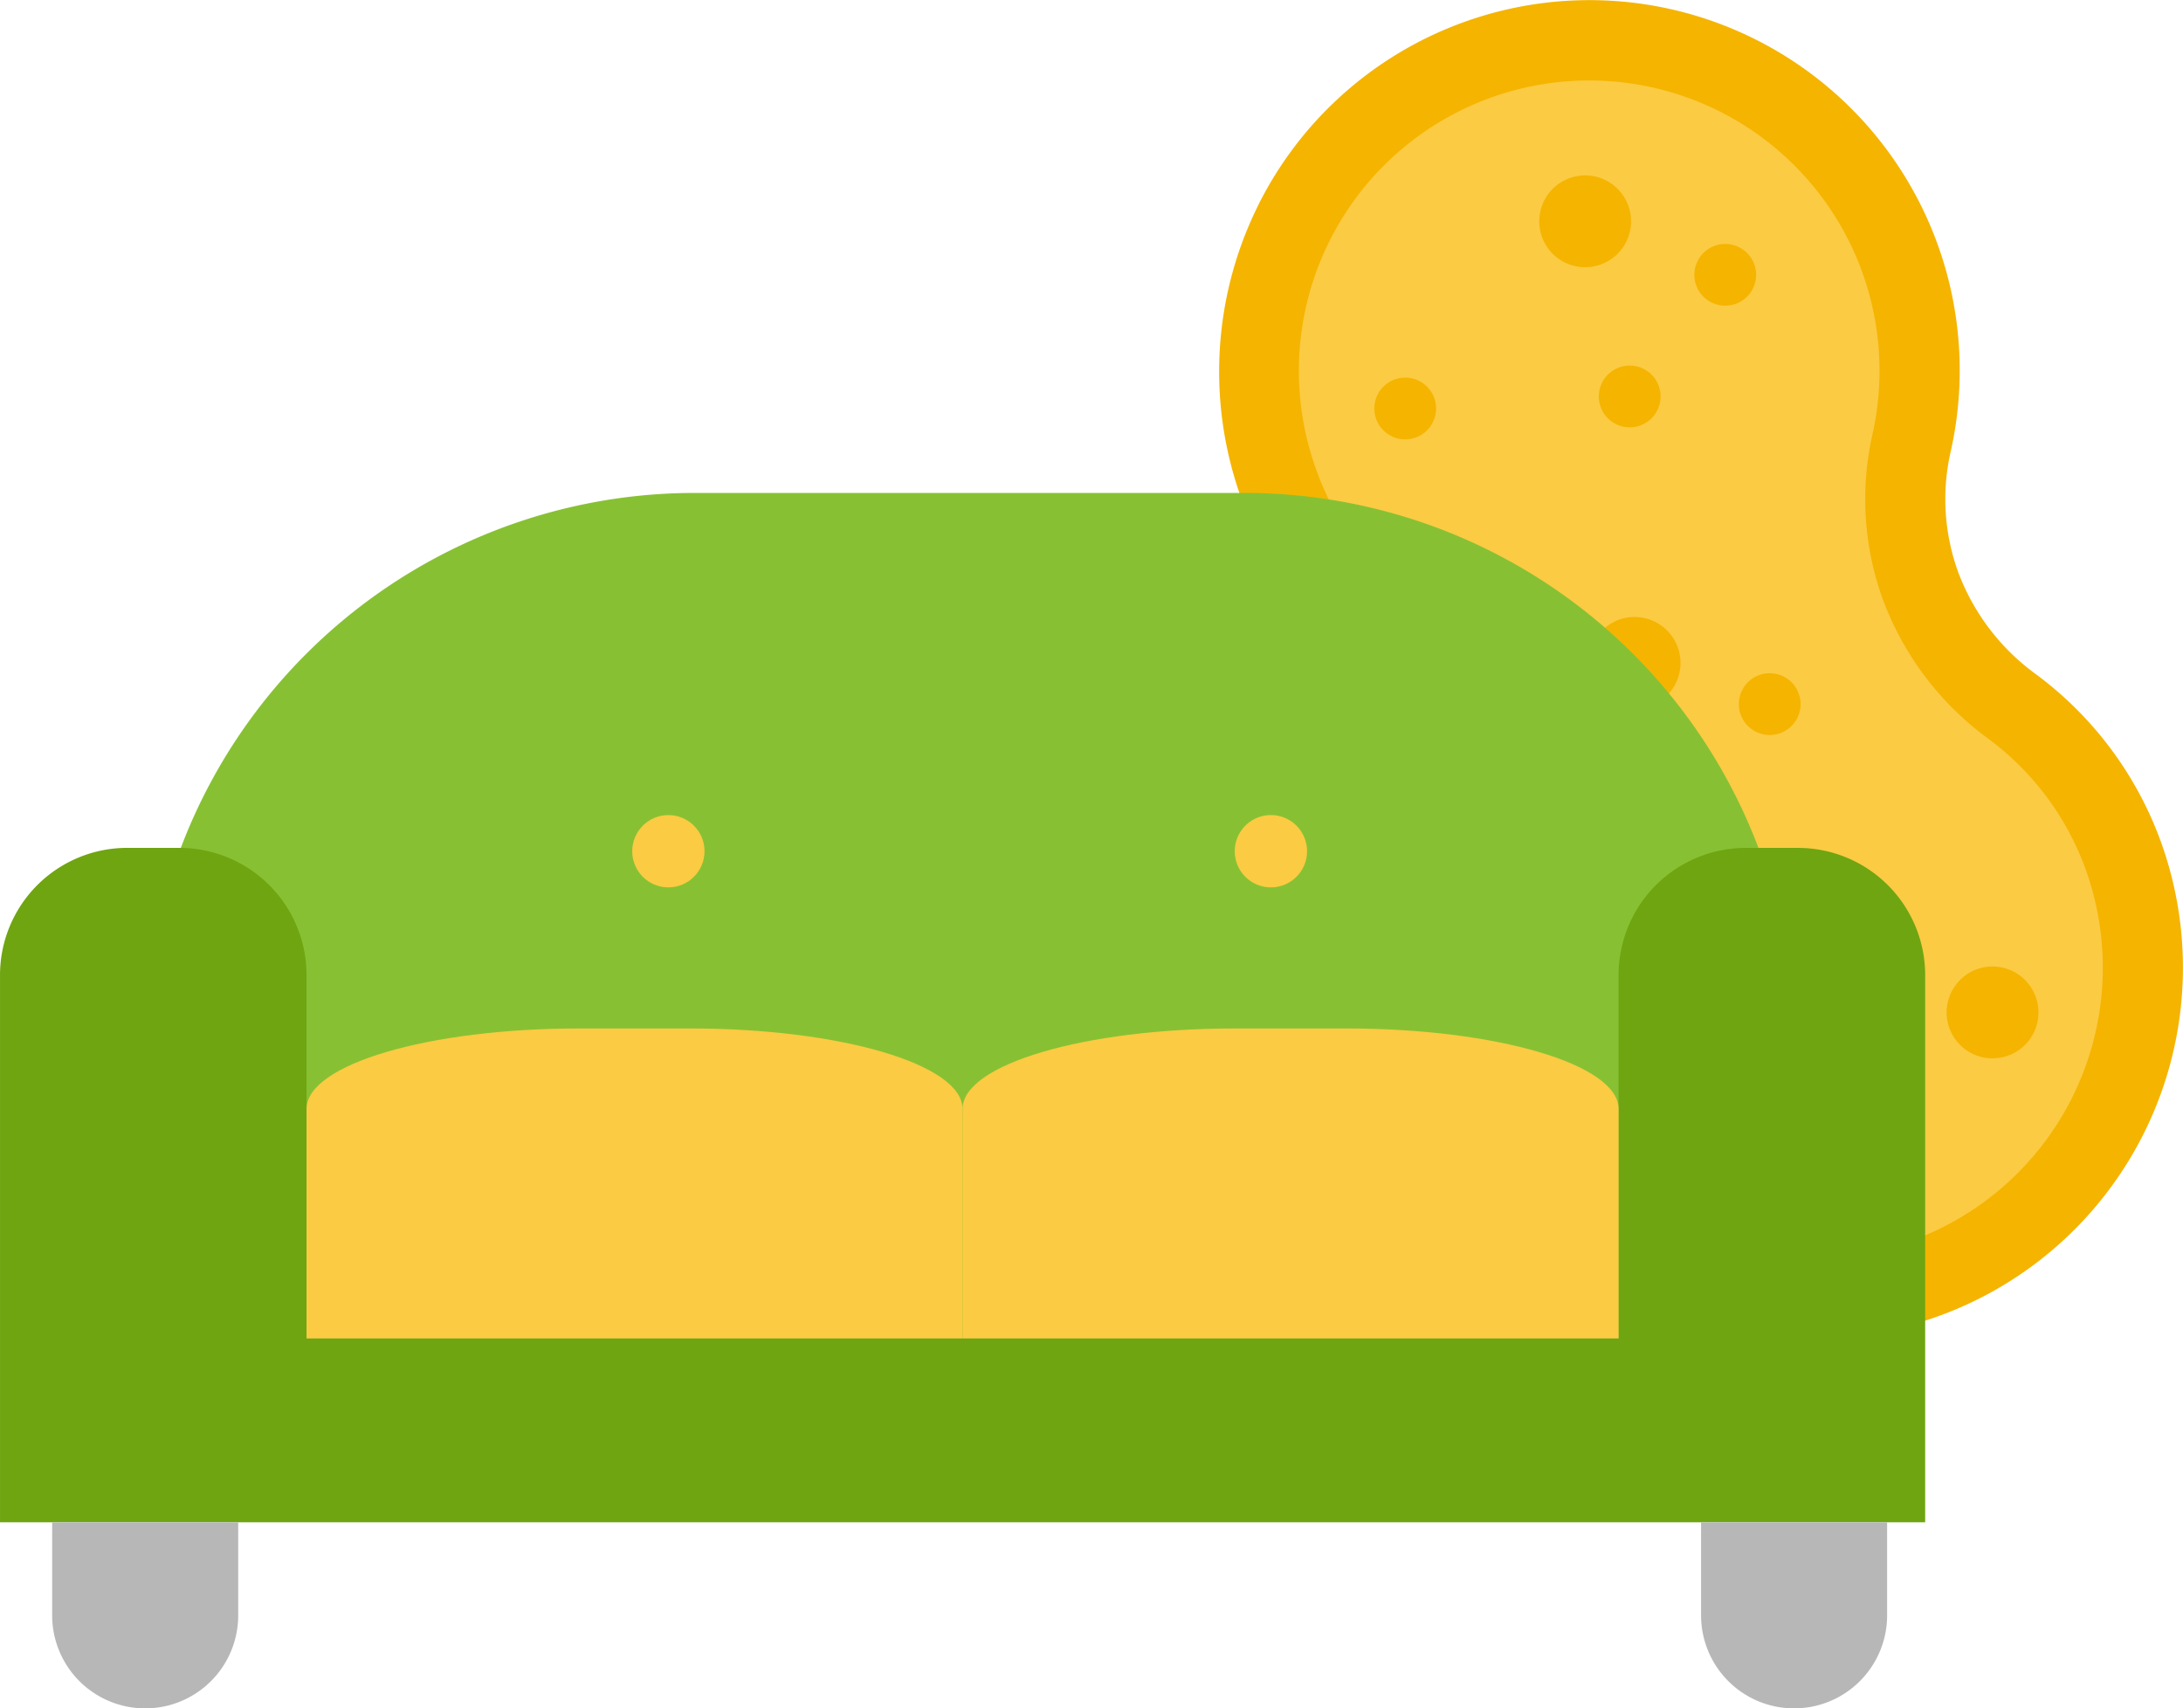 <svg xmlns="http://www.w3.org/2000/svg" width="168.616" height="131.954" viewBox="0 0 168.616 131.954"><g id="Artwork_45" data-name="Artwork 45" transform="translate(0)"><g id="Group_4211" data-name="Group 4211" transform="translate(0.001 0)"><g id="Group_3487" data-name="Group 3487" transform="translate(94.166)"><path id="Path_5751" data-name="Path 5751" d="M93.447,15.8A28.594,28.594,0,0,1,146.913,34.87a16.483,16.483,0,0,0,.594,9.367,17.2,17.2,0,0,0,5.934,7.8,27.944,27.944,0,0,1,10.09,14.115A28.626,28.626,0,1,1,108.221,68.8a16.5,16.5,0,0,0-.607-9.3l-.045-.123a16.445,16.445,0,0,0-5.524-7.517,28.859,28.859,0,0,1-8.6-36.049Z" transform="translate(-90.406 0)" fill="#f5b400"></path><path id="Path_5752" data-name="Path 5752" d="M113.12,56.958l.045.124a22.7,22.7,0,0,1,.856,12.781,22.178,22.178,0,0,0,.959,12.528A22.436,22.436,0,0,0,157.385,67.77a21.742,21.742,0,0,0-7.871-11,23.436,23.436,0,0,1-8.048-10.612,22.684,22.684,0,0,1-.837-12.875,22.425,22.425,0,1,0-43.022,2.6,22.916,22.916,0,0,0,7.885,10.756,22.682,22.682,0,0,1,7.632,10.318" transform="translate(-90.161 0.248)" fill="#fbcb43"></path><path id="Path_5753" data-name="Path 5753" d="M146.311,78.389a3.547,3.547,0,1,1,4.76-1.58h0a3.549,3.549,0,0,1-4.76,1.579" transform="translate(-88.163 2.981)" fill="#f5b400"></path><path id="Path_5754" data-name="Path 5754" d="M116.1,19.723a3.546,3.546,0,1,1,4.76-1.58h0a3.548,3.548,0,0,1-4.76,1.579" transform="translate(-89.419 0.541)" fill="#f5b400"></path><path id="Path_5755" data-name="Path 5755" d="M119.766,52.471a3.547,3.547,0,1,1,4.761-1.58h0a3.548,3.548,0,0,1-4.76,1.579" transform="translate(-89.267 1.903)" fill="#f5b400"></path><path id="Path_5756" data-name="Path 5756" d="M124.172,84.968a3.547,3.547,0,1,1,4.761-1.58h0a3.549,3.549,0,0,1-4.761,1.579" transform="translate(-89.084 3.254)" fill="#f5b400"></path><path id="Path_5757" data-name="Path 5757" d="M119.684,62.774a2.385,2.385,0,1,1,3.2-1.061,2.387,2.387,0,0,1-3.2,1.061" transform="translate(-89.243 2.423)" fill="#f5b400"></path><path id="Path_5758" data-name="Path 5758" d="M123.588,75.41a2.385,2.385,0,1,1,3.2-1.062,2.385,2.385,0,0,1-3.2,1.062" transform="translate(-89.081 2.948)" fill="#f5b400"></path><path id="Path_5759" data-name="Path 5759" d="M137.676,71.483a2.385,2.385,0,1,1,3.2-1.061,2.385,2.385,0,0,1-3.2,1.061" transform="translate(-88.495 2.785)" fill="#f5b400"></path><path id="Path_5760" data-name="Path 5760" d="M126.964,22.608a2.385,2.385,0,1,1,3.2-1.063v0a2.387,2.387,0,0,1-3.2,1.06" transform="translate(-88.941 0.752)" fill="#f5b400"></path><path id="Path_5761" data-name="Path 5761" d="M119.878,31.627a2.385,2.385,0,1,1,3.2-1.061,2.385,2.385,0,0,1-3.2,1.061" transform="translate(-89.235 1.127)" fill="#f5b400"></path><path id="Path_5762" data-name="Path 5762" d="M103.231,32.519a2.385,2.385,0,1,1,3.2-1.062,2.386,2.386,0,0,1-3.2,1.062" transform="translate(-89.928 1.165)" fill="#f5b400"></path><path id="Path_5763" data-name="Path 5763" d="M130.262,54.441a2.385,2.385,0,1,1,3.2-1.061,2.385,2.385,0,0,1-3.2,1.061" transform="translate(-88.804 2.076)" fill="#f5b400"></path><path id="Path_5764" data-name="Path 5764" d="M138.8,85.611a2.385,2.385,0,1,1,3.2-1.061,2.385,2.385,0,0,1-3.2,1.061" transform="translate(-88.448 3.372)" fill="#f5b400"></path></g><g id="Group_4210" data-name="Group 4210" transform="translate(0 38.074)"><path id="Path_7275" data-name="Path 7275" d="M95.673,36.554H53.219A42.454,42.454,0,0,0,10.765,79.008v24.066H138.128V79.008A42.454,42.454,0,0,0,95.673,36.554Z" transform="translate(0.448 -36.554)" fill="#87c133"></path><path id="Path_7276" data-name="Path 7276" d="M138.871,62.877h-4.027a9.826,9.826,0,0,0-9.825,9.826v28.059H23.678V72.7a9.827,9.827,0,0,0-9.826-9.826H9.825A9.826,9.826,0,0,0,0,72.7v42.266H148.7V72.7A9.827,9.827,0,0,0,138.871,62.877Z" transform="translate(0 -35.459)" fill="#6fa511"></path><path id="Path_7277" data-name="Path 7277" d="M73.4,100.206V82.475c0-3.43-9.414-6.209-21.027-6.209H43.758c-11.612,0-21.025,2.779-21.025,6.209v17.731" transform="translate(0.945 -34.902)" fill="#fbcb43"></path><path id="Path_7278" data-name="Path 7278" d="M122.05,100.206V82.475c0-3.43-9.414-6.209-21.027-6.209H92.405c-11.613,0-21.025,2.779-21.025,6.209v17.731" transform="translate(2.969 -34.902)" fill="#fbcb43"></path><path id="Path_7279" data-name="Path 7279" d="M11.052,127.259h0a7.185,7.185,0,0,1-7.185-7.185v-7.185h14.37v7.185A7.184,7.184,0,0,1,11.052,127.259Z" transform="translate(0.161 -33.379)" fill="#b7b7b7"></path><path id="Path_7280" data-name="Path 7280" d="M133.33,127.259h0a7.184,7.184,0,0,1-7.185-7.185v-7.185h14.37v7.185A7.184,7.184,0,0,1,133.33,127.259Z" transform="translate(5.246 -33.379)" fill="#b7b7b7"></path><circle id="Ellipse_1859" data-name="Ellipse 1859" cx="2.792" cy="2.792" r="2.792" transform="translate(48.832 24.883)" fill="#fbcb43"></circle><path id="Path_7281" data-name="Path 7281" d="M97.148,63.235a2.792,2.792,0,1,1-2.792-2.792A2.792,2.792,0,0,1,97.148,63.235Z" transform="translate(3.808 -35.561)" fill="#fbcb43"></path></g></g></g></svg>
